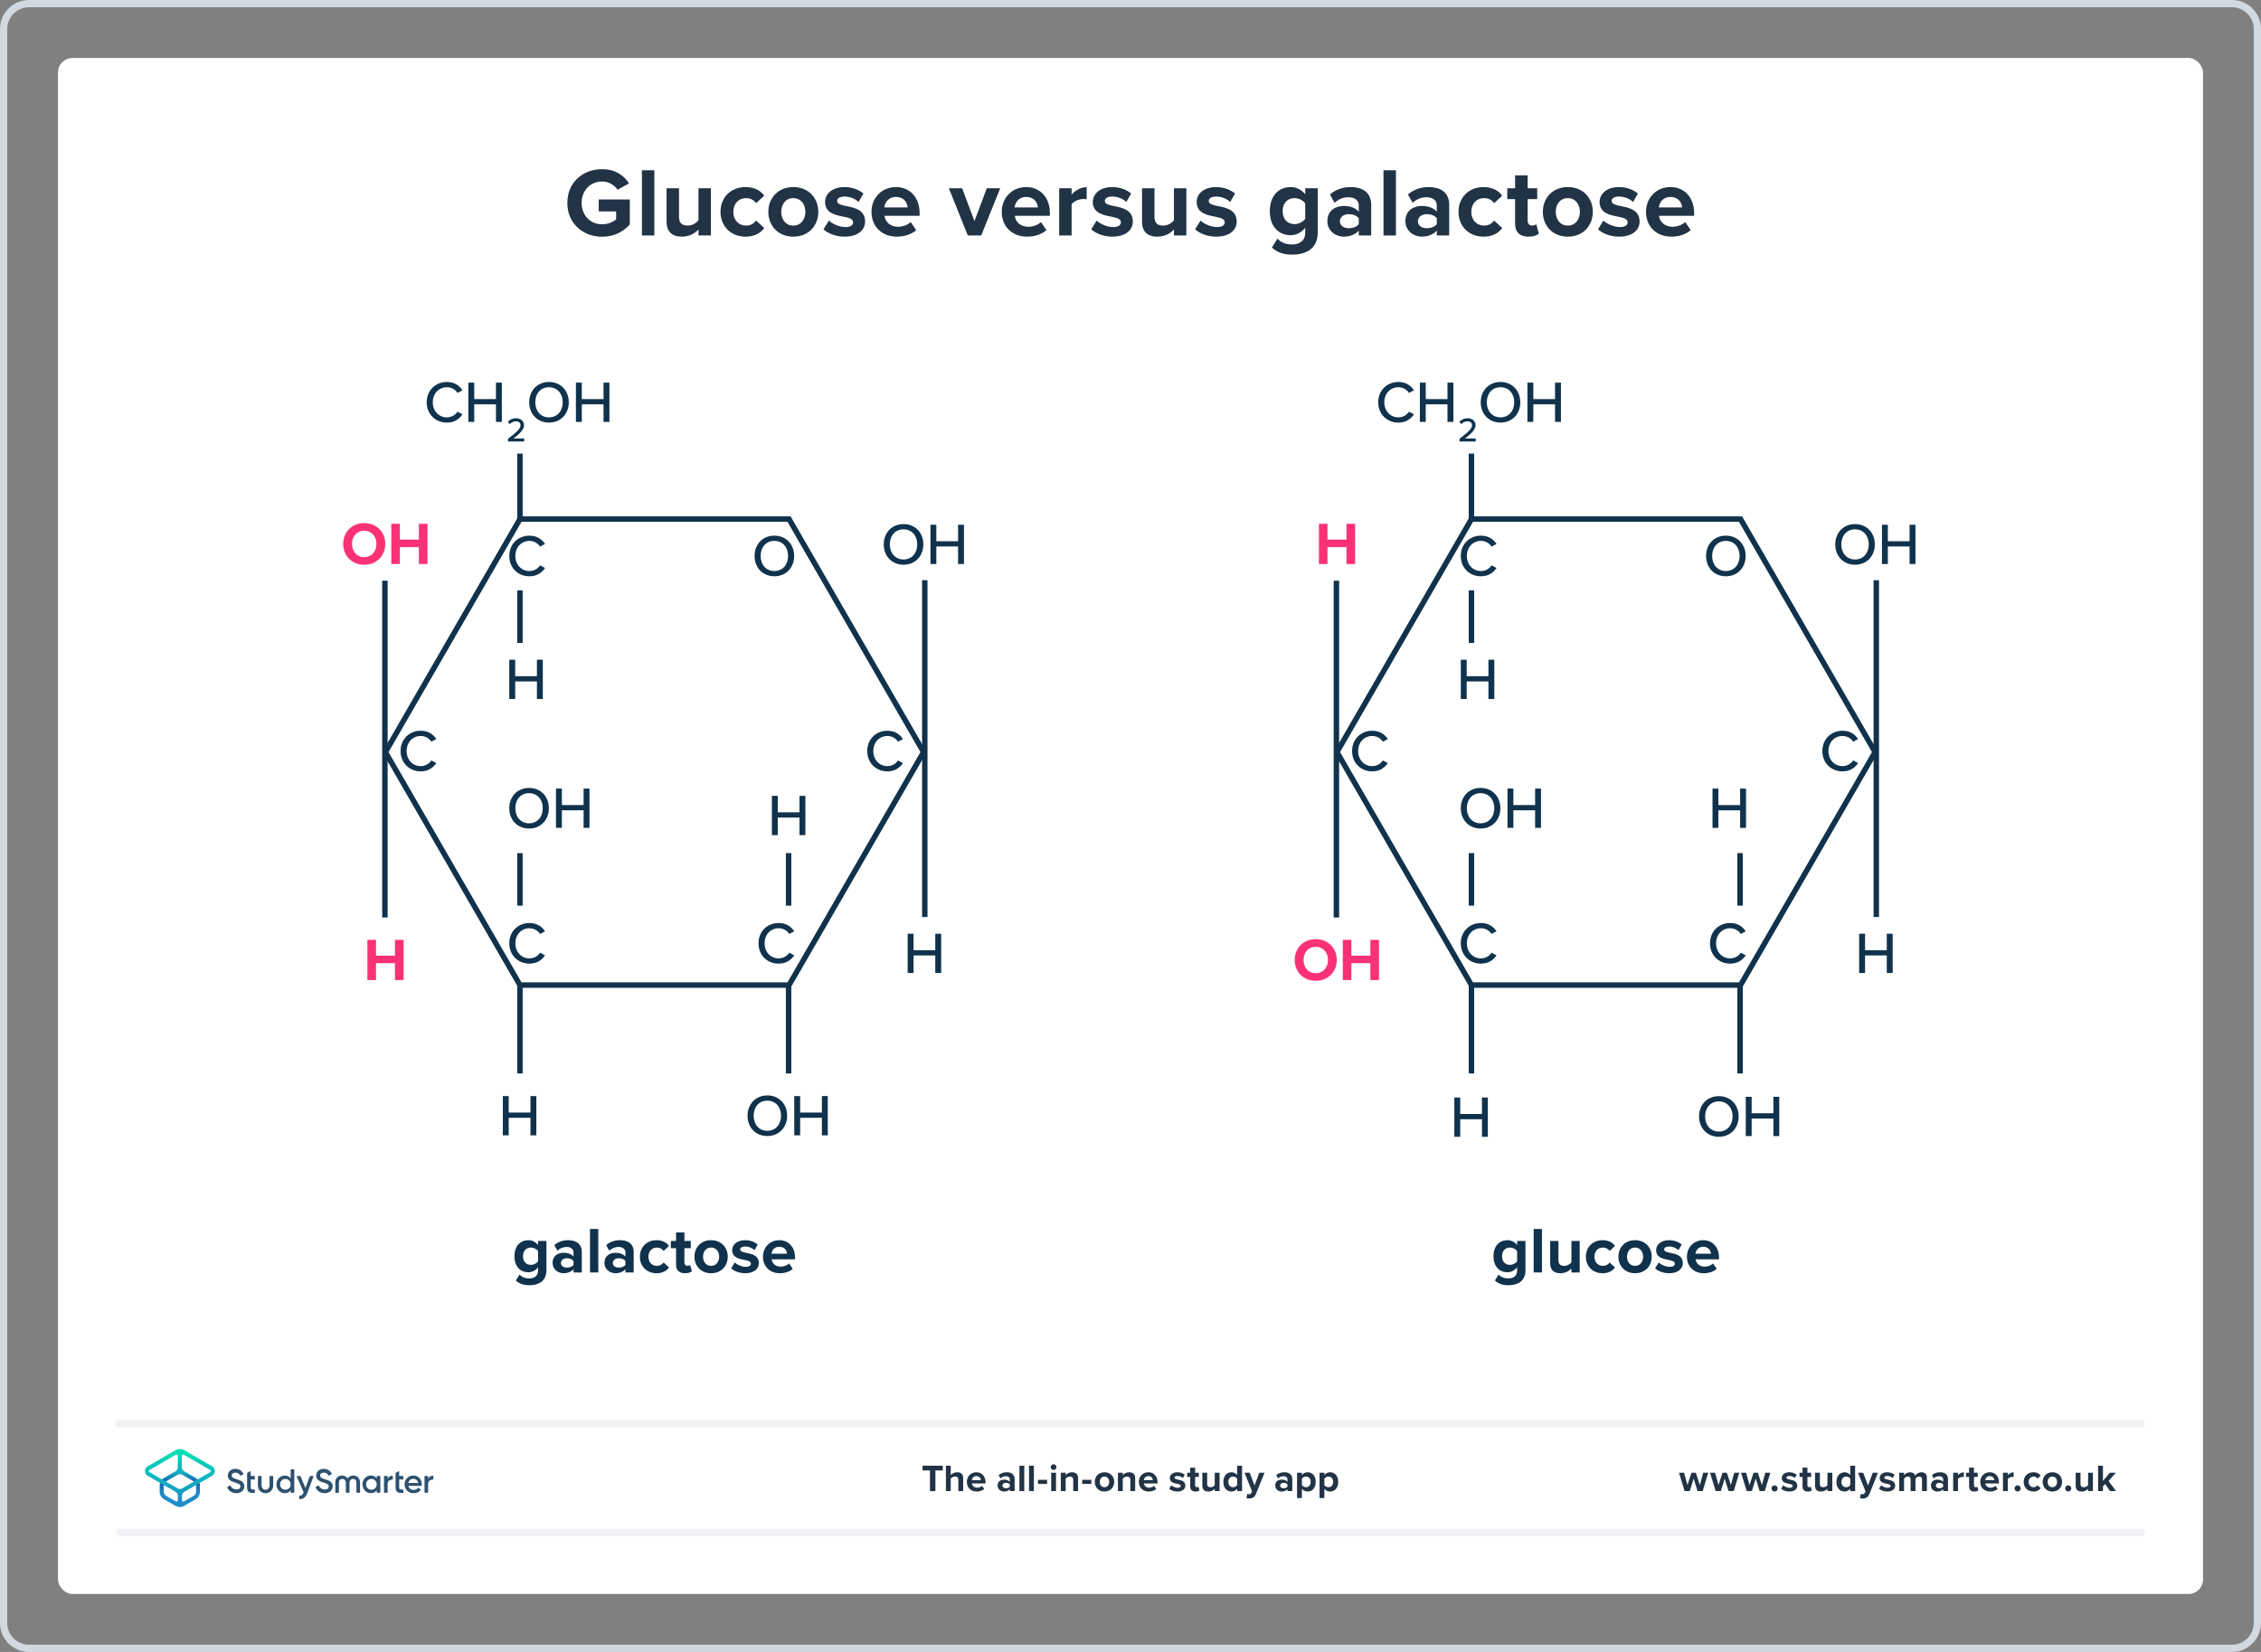 <?xml version="1.0" encoding="UTF-8"?><svg xmlns="http://www.w3.org/2000/svg" xmlns:xlink="http://www.w3.org/1999/xlink" viewBox="0 0 624 456"><rect x="0" y="0" width="624" height="456" fill="#808080" stroke="none"/><defs><style>.i{fill:url(#f);}.j{fill:url(#e);}.k,.l,.m{fill:none;}.l{stroke:#10324c;stroke-width:1.5px;}.l,.m{stroke-miterlimit:10;}.n{fill:#fa3273;}.o{fill:#fff;}.p{fill:#d2d9e0;}.q{fill:#10324c;}.r{fill:#213345;}.s{fill:#2d506e;}.m{stroke:#f0f2f5;stroke-linecap:round;stroke-width:2px;}</style><linearGradient id="e" x1="49.625" y1="-6345.857" x2="49.625" y2="-6333.211" gradientTransform="translate(0 -5931.386) scale(1 -1)" gradientUnits="userSpaceOnUse"><stop offset="0" stop-color="#1e8cc8"/><stop offset=".153" stop-color="#1e8cc8"/><stop offset=".225" stop-color="#1d84c4"/><stop offset=".336" stop-color="#1b6ebb"/><stop offset=".4" stop-color="#195fb4"/><stop offset=".46" stop-color="#176fb6"/><stop offset=".576" stop-color="#1298bb"/><stop offset=".634" stop-color="#0fafbe"/><stop offset=".74" stop-color="#0cb7bc"/><stop offset=".903" stop-color="#05ccb8"/><stop offset="1" stop-color="#00dcb4"/></linearGradient><linearGradient id="f" x1="49.647" y1="-6345.884" x2="49.647" y2="-6333.296" gradientTransform="translate(0 -5931.386) scale(1 -1)" gradientUnits="userSpaceOnUse"><stop offset="0" stop-color="#1e8cc8"/><stop offset=".624" stop-color="#0abebe"/><stop offset=".758" stop-color="#08c3bc"/><stop offset=".91" stop-color="#04d0b8"/><stop offset="1" stop-color="#00dcb4"/></linearGradient></defs><g id="a"><rect class="o" x="16" y="16" width="592" height="424" rx="4" ry="4"/><path class="p" d="M616,2c3.308,0,6,2.692,6,6V448c0,3.308-2.692,6-6,6H8c-3.308,0-6-2.692-6-6V8c0-3.308,2.692-6,6-6H616m0-2H8C3.582,0,0,3.582,0,8V448c0,4.418,3.582,8,8,8H616c4.418,0,8-3.582,8-8V8c0-4.418-3.582-8-8-8h0Z"/></g><g id="c"><g><g><g><polygon class="l" points="480.365 143.292 406.099 143.292 368.967 207.607 406.099 271.923 480.365 271.923 517.497 207.607 480.365 143.292"/><line class="l" x1="406.099" y1="143.292" x2="406.099" y2="125.207"/><line class="l" x1="406.099" y1="271.923" x2="406.099" y2="296.32"/><line class="l" x1="480.24" y1="271.923" x2="480.24" y2="296.32"/><line class="l" x1="406.099" y1="162.957" x2="406.099" y2="177.464"/><line class="l" x1="406.099" y1="235.491" x2="406.099" y2="249.998"/><line class="l" x1="480.24" y1="235.491" x2="480.24" y2="249.998"/><line class="l" x1="517.826" y1="160.155" x2="517.826" y2="253.13"/><line class="l" x1="368.829" y1="160.292" x2="368.829" y2="253.267"/><path class="q" d="M403.156,153.47c0-3.332,2.47-5.606,5.558-5.606,2.129,0,3.461,1.023,4.307,2.291l-1.381,.731c-.569-.91-1.642-1.576-2.925-1.576-2.194,0-3.884,1.723-3.884,4.16,0,2.421,1.69,4.16,3.884,4.16,1.284,0,2.356-.667,2.925-1.576l1.381,.731c-.861,1.268-2.178,2.292-4.307,2.292-3.087,0-5.558-2.275-5.558-5.606Z"/><path class="q" d="M476.313,147.863c3.234,0,5.46,2.389,5.46,5.606s-2.227,5.606-5.46,5.606-5.46-2.389-5.46-5.606,2.226-5.606,5.46-5.606Zm0,1.446c-2.324,0-3.786,1.77-3.786,4.16,0,2.372,1.462,4.16,3.786,4.16,2.292,0,3.787-1.788,3.787-4.16,0-2.39-1.495-4.16-3.787-4.16Z"/><path class="q" d="M502.943,207.32c0-3.332,2.47-5.606,5.558-5.606,2.129,0,3.461,1.023,4.307,2.291l-1.381,.731c-.569-.91-1.642-1.576-2.925-1.576-2.194,0-3.884,1.723-3.884,4.16,0,2.421,1.69,4.16,3.884,4.16,1.284,0,2.356-.667,2.925-1.576l1.381,.731c-.861,1.268-2.178,2.292-4.307,2.292-3.087,0-5.558-2.275-5.558-5.606Z"/><path class="q" d="M403.156,260.392c0-3.332,2.47-5.606,5.558-5.606,2.129,0,3.461,1.023,4.307,2.291l-1.381,.731c-.569-.91-1.642-1.576-2.925-1.576-2.194,0-3.884,1.723-3.884,4.16,0,2.421,1.69,4.16,3.884,4.16,1.284,0,2.356-.667,2.925-1.576l1.381,.731c-.861,1.268-2.178,2.292-4.307,2.292-3.087,0-5.558-2.275-5.558-5.606Z"/><path class="q" d="M373.153,207.32c0-3.332,2.47-5.606,5.558-5.606,2.129,0,3.461,1.023,4.307,2.291l-1.381,.731c-.569-.91-1.642-1.576-2.925-1.576-2.194,0-3.884,1.723-3.884,4.16,0,2.421,1.69,4.16,3.884,4.16,1.284,0,2.356-.667,2.925-1.576l1.381,.731c-.861,1.268-2.178,2.292-4.307,2.292-3.087,0-5.558-2.275-5.558-5.606Z"/><path class="q" d="M471.936,260.392c0-3.332,2.47-5.606,5.558-5.606,2.129,0,3.461,1.023,4.307,2.291l-1.381,.731c-.569-.91-1.642-1.576-2.925-1.576-2.194,0-3.884,1.723-3.884,4.16,0,2.421,1.69,4.16,3.884,4.16,1.284,0,2.356-.667,2.925-1.576l1.381,.731c-.861,1.268-2.178,2.292-4.307,2.292-3.087,0-5.558-2.275-5.558-5.606Z"/><path class="q" d="M480.247,228.525v-4.843h-5.997v4.843h-1.625v-10.839h1.625v4.55h5.997v-4.55h1.625v10.839h-1.625Z"/><path class="q" d="M520.722,268.582v-4.843h-5.997v4.843h-1.625v-10.839h1.625v4.55h5.997v-4.55h1.625v10.839h-1.625Z"/><g><path class="q" d="M408.616,217.499c3.234,0,5.46,2.389,5.46,5.606s-2.227,5.606-5.46,5.606-5.46-2.389-5.46-5.606,2.226-5.606,5.46-5.606Zm0,1.446c-2.324,0-3.786,1.772-3.786,4.16,0,2.372,1.462,4.16,3.786,4.16,2.292,0,3.787-1.788,3.787-4.16,0-2.389-1.495-4.16-3.787-4.16Z"/><path class="q" d="M423.666,228.517v-4.843h-5.997v4.843h-1.625v-10.839h1.625v4.55h5.997v-4.55h1.625v10.839h-1.625Z"/></g><g><path class="q" d="M474.377,302.581c3.234,0,5.46,2.389,5.46,5.606s-2.227,5.606-5.46,5.606-5.46-2.389-5.46-5.606,2.226-5.606,5.46-5.606Zm0,1.446c-2.324,0-3.786,1.772-3.786,4.16,0,2.372,1.462,4.16,3.786,4.16,2.292,0,3.787-1.788,3.787-4.16,0-2.389-1.495-4.16-3.787-4.16Z"/><path class="q" d="M489.427,313.599v-4.843h-5.997v4.843h-1.625v-10.839h1.625v4.55h5.997v-4.55h1.625v10.839h-1.625Z"/></g><g><path class="q" d="M511.963,144.674c3.234,0,5.46,2.389,5.46,5.606s-2.227,5.606-5.46,5.606-5.46-2.389-5.46-5.606,2.226-5.606,5.46-5.606Zm0,1.446c-2.324,0-3.786,1.77-3.786,4.16,0,2.372,1.462,4.16,3.786,4.16,2.292,0,3.787-1.788,3.787-4.16,0-2.39-1.495-4.16-3.787-4.16Z"/><path class="q" d="M527.013,155.691v-4.843h-5.997v4.843h-1.625v-10.839h1.625v4.55h5.997v-4.55h1.625v10.839h-1.625Z"/></g><path class="n" d="M371.608,155.691v-4.661h-5.244v4.661h-2.364v-11.104h2.364v4.361h5.244v-4.361h2.38v11.104h-2.38Z"/><path class="q" d="M410.782,192.949v-4.843h-5.997v4.843h-1.625v-10.839h1.625v4.55h5.997v-4.55h1.625v10.839h-1.625Z"/><path class="q" d="M408.996,313.799v-4.843h-5.997v4.843h-1.625v-10.839h1.625v4.55h5.997v-4.55h1.625v10.839h-1.625Z"/><g><path class="n" d="M363.117,259.252c3.363,0,5.81,2.397,5.81,5.743s-2.447,5.744-5.81,5.744c-3.346,0-5.793-2.397-5.793-5.744s2.447-5.743,5.793-5.743Zm0,2.098c-2.048,0-3.363,1.565-3.363,3.646,0,2.064,1.315,3.647,3.363,3.647s3.379-1.582,3.379-3.647c0-2.08-1.332-3.646-3.379-3.646Z"/><path class="n" d="M378.201,270.539v-4.661h-5.244v4.661h-2.364v-11.104h2.364v4.361h5.244v-4.361h2.38v11.104h-2.38Z"/></g><g><path class="q" d="M380.368,111.048c0-3.332,2.47-5.606,5.558-5.606,2.129,0,3.461,1.023,4.307,2.291l-1.381,.731c-.569-.91-1.642-1.576-2.925-1.576-2.194,0-3.884,1.723-3.884,4.16,0,2.421,1.69,4.16,3.884,4.16,1.284,0,2.356-.667,2.925-1.576l1.381,.731c-.861,1.268-2.178,2.292-4.307,2.292-3.087,0-5.558-2.275-5.558-5.606Z"/><path class="q" d="M399.481,116.459v-4.843h-5.997v4.843h-1.625v-10.839h1.625v4.55h5.997v-4.55h1.625v10.839h-1.625Z"/><path class="q" d="M402.802,121.871v-.749c2.369-1.819,3.458-2.767,3.458-3.762,0-.739-.616-1.06-1.231-1.06-.749,0-1.327,.312-1.715,.776l-.559-.615c.521-.654,1.383-1.005,2.265-1.005,1.137,0,2.208,.644,2.208,1.904,0,1.232-1.185,2.341-2.918,3.677h2.947v.834h-4.454Z"/><path class="q" d="M414.117,105.441c3.234,0,5.46,2.389,5.46,5.606s-2.227,5.606-5.46,5.606-5.46-2.389-5.46-5.606,2.226-5.606,5.46-5.606Zm0,1.446c-2.324,0-3.786,1.77-3.786,4.16,0,2.372,1.462,4.16,3.786,4.16,2.292,0,3.787-1.788,3.787-4.16,0-2.39-1.495-4.16-3.787-4.16Z"/><path class="q" d="M429.167,116.459v-4.843h-5.997v4.843h-1.625v-10.839h1.625v4.55h5.997v-4.55h1.625v10.839h-1.625Z"/></g></g><g><path class="q" d="M413.588,351.822c.702,.774,1.619,1.08,2.716,1.08s2.393-.486,2.393-2.195v-.881c-.684,.863-1.619,1.367-2.68,1.367-2.177,0-3.832-1.529-3.832-4.426,0-2.843,1.637-4.426,3.832-4.426,1.044,0,1.979,.45,2.68,1.331v-1.115h2.303v8.096c0,3.311-2.554,4.12-4.695,4.12-1.493,0-2.663-.342-3.742-1.296l1.025-1.655Zm5.109-6.458c-.377-.575-1.205-.989-1.961-.989-1.295,0-2.194,.899-2.194,2.393s.899,2.393,2.194,2.393c.756,0,1.583-.432,1.961-.989v-2.807Z"/><path class="q" d="M423.268,351.247v-11.999h2.285v11.999h-2.285Z"/><path class="q" d="M433.684,351.247v-1.098c-.594,.666-1.637,1.313-3.058,1.313-1.907,0-2.807-1.043-2.807-2.734v-6.171h2.285v5.271c0,1.205,.63,1.601,1.601,1.601,.882,0,1.583-.485,1.979-.989v-5.883h2.285v8.69h-2.285Z"/><path class="q" d="M442.284,342.342c1.781,0,2.86,.773,3.436,1.583l-1.493,1.386c-.414-.594-1.044-.935-1.835-.935-1.385,0-2.356,1.007-2.356,2.519,0,1.511,.971,2.536,2.356,2.536,.791,0,1.421-.359,1.835-.935l1.493,1.386c-.576,.81-1.655,1.583-3.436,1.583-2.681,0-4.606-1.889-4.606-4.569,0-2.663,1.925-4.552,4.606-4.552Z"/><path class="q" d="M446.656,346.894c0-2.465,1.727-4.552,4.587-4.552,2.878,0,4.606,2.087,4.606,4.552,0,2.482-1.727,4.569-4.606,4.569-2.86,0-4.587-2.087-4.587-4.569Zm6.818,0c0-1.35-.81-2.519-2.231-2.519s-2.213,1.169-2.213,2.519c0,1.367,.791,2.536,2.213,2.536s2.231-1.169,2.231-2.536Z"/><path class="q" d="M457.774,348.513c.63,.594,1.925,1.188,3.004,1.188,.989,0,1.457-.342,1.457-.882,0-.611-.755-.827-1.745-1.025-1.493-.288-3.418-.647-3.418-2.717,0-1.457,1.277-2.734,3.562-2.734,1.475,0,2.644,.504,3.49,1.188l-.899,1.565c-.522-.558-1.511-1.008-2.573-1.008-.828,0-1.367,.306-1.367,.81,0,.54,.684,.737,1.655,.935,1.493,.288,3.49,.684,3.49,2.843,0,1.601-1.349,2.788-3.76,2.788-1.511,0-2.968-.504-3.886-1.35l.989-1.601Z"/><path class="q" d="M470.062,342.342c2.59,0,4.354,1.943,4.354,4.785v.504h-6.458c.144,1.098,1.025,2.015,2.501,2.015,.809,0,1.763-.323,2.32-.863l1.008,1.476c-.882,.81-2.231,1.205-3.58,1.205-2.644,0-4.642-1.781-4.642-4.569,0-2.519,1.853-4.552,4.498-4.552Zm-2.141,3.742h4.281c-.054-.827-.629-1.925-2.141-1.925-1.421,0-2.033,1.062-2.141,1.925Z"/></g></g><g><g><path class="q" d="M143.386,351.822c.702,.774,1.619,1.08,2.716,1.08s2.393-.486,2.393-2.195v-.881c-.684,.863-1.619,1.367-2.68,1.367-2.177,0-3.832-1.529-3.832-4.426,0-2.843,1.637-4.426,3.832-4.426,1.044,0,1.979,.45,2.68,1.331v-1.115h2.303v8.096c0,3.311-2.554,4.12-4.695,4.12-1.493,0-2.663-.342-3.742-1.296l1.025-1.655Zm5.109-6.458c-.377-.575-1.205-.989-1.961-.989-1.295,0-2.194,.899-2.194,2.393s.899,2.393,2.194,2.393c.756,0,1.583-.432,1.961-.989v-2.807Z"/><path class="q" d="M158.283,351.247v-.899c-.594,.701-1.619,1.115-2.752,1.115-1.385,0-3.022-.935-3.022-2.878,0-2.033,1.637-2.771,3.022-2.771,1.151,0,2.177,.359,2.752,1.06v-1.205c0-.881-.756-1.457-1.907-1.457-.935,0-1.799,.342-2.537,1.025l-.863-1.529c1.062-.935,2.429-1.367,3.796-1.367,1.979,0,3.796,.792,3.796,3.292v5.613h-2.285Zm0-3.166c-.378-.504-1.098-.756-1.835-.756-.899,0-1.637,.485-1.637,1.313,0,.81,.738,1.277,1.637,1.277,.737,0,1.457-.252,1.835-.756v-1.079Z"/><path class="q" d="M162.834,351.247v-11.999h2.285v11.999h-2.285Z"/><path class="q" d="M172.603,351.247v-.899c-.594,.701-1.619,1.115-2.752,1.115-1.385,0-3.022-.935-3.022-2.878,0-2.033,1.637-2.771,3.022-2.771,1.151,0,2.177,.359,2.752,1.06v-1.205c0-.881-.756-1.457-1.907-1.457-.935,0-1.799,.342-2.537,1.025l-.863-1.529c1.062-.935,2.429-1.367,3.796-1.367,1.979,0,3.796,.792,3.796,3.292v5.613h-2.285Zm0-3.166c-.378-.504-1.098-.756-1.835-.756-.899,0-1.637,.485-1.637,1.313,0,.81,.738,1.277,1.637,1.277,.737,0,1.457-.252,1.835-.756v-1.079Z"/><path class="q" d="M181.203,342.342c1.781,0,2.86,.773,3.436,1.583l-1.493,1.386c-.414-.594-1.044-.935-1.835-.935-1.385,0-2.356,1.007-2.356,2.519,0,1.511,.971,2.536,2.356,2.536,.791,0,1.421-.359,1.835-.935l1.493,1.386c-.576,.81-1.655,1.583-3.436,1.583-2.681,0-4.606-1.889-4.606-4.569,0-2.663,1.925-4.552,4.606-4.552Z"/><path class="q" d="M186.583,349.088v-4.533h-1.439v-1.997h1.439v-2.374h2.303v2.374h1.763v1.997h-1.763v3.922c0,.54,.288,.953,.791,.953,.342,0,.666-.126,.791-.252l.486,1.728c-.342,.306-.953,.558-1.907,.558-1.601,0-2.465-.827-2.465-2.375Z"/><path class="q" d="M191.656,346.894c0-2.465,1.727-4.552,4.587-4.552,2.878,0,4.606,2.087,4.606,4.552,0,2.482-1.727,4.569-4.606,4.569-2.86,0-4.587-2.087-4.587-4.569Zm6.818,0c0-1.35-.81-2.519-2.231-2.519s-2.213,1.169-2.213,2.519c0,1.367,.792,2.536,2.213,2.536s2.231-1.169,2.231-2.536Z"/><path class="q" d="M202.774,348.513c.63,.594,1.925,1.188,3.004,1.188,.989,0,1.457-.342,1.457-.882,0-.611-.755-.827-1.745-1.025-1.494-.288-3.418-.647-3.418-2.717,0-1.457,1.277-2.734,3.562-2.734,1.475,0,2.644,.504,3.49,1.188l-.899,1.565c-.522-.558-1.511-1.008-2.573-1.008-.828,0-1.367,.306-1.367,.81,0,.54,.684,.737,1.655,.935,1.493,.288,3.49,.684,3.49,2.843,0,1.601-1.349,2.788-3.76,2.788-1.511,0-2.968-.504-3.886-1.35l.989-1.601Z"/><path class="q" d="M215.062,342.342c2.59,0,4.354,1.943,4.354,4.785v.504h-6.458c.144,1.098,1.025,2.015,2.501,2.015,.81,0,1.763-.323,2.321-.863l1.008,1.476c-.882,.81-2.231,1.205-3.58,1.205-2.644,0-4.642-1.781-4.642-4.569,0-2.519,1.853-4.552,4.498-4.552Zm-2.141,3.742h4.281c-.054-.827-.629-1.925-2.141-1.925-1.421,0-2.033,1.062-2.141,1.925Z"/></g><g><g><polygon class="l" points="217.764 143.292 143.499 143.292 106.366 207.607 143.499 271.923 217.764 271.923 254.897 207.607 217.764 143.292"/><line class="l" x1="143.499" y1="143.292" x2="143.499" y2="125.207"/><line class="l" x1="143.499" y1="271.923" x2="143.499" y2="296.32"/><line class="l" x1="217.64" y1="271.923" x2="217.64" y2="296.32"/><line class="l" x1="143.499" y1="162.957" x2="143.499" y2="177.464"/><line class="l" x1="143.499" y1="235.491" x2="143.499" y2="249.998"/><line class="l" x1="217.64" y1="235.491" x2="217.64" y2="249.998"/><line class="l" x1="255.225" y1="160.155" x2="255.225" y2="253.13"/><line class="l" x1="106.229" y1="160.292" x2="106.229" y2="253.267"/></g><path class="q" d="M140.555,153.47c0-3.332,2.47-5.606,5.558-5.606,2.129,0,3.461,1.023,4.307,2.291l-1.381,.731c-.569-.91-1.642-1.576-2.925-1.576-2.194,0-3.884,1.723-3.884,4.16,0,2.421,1.69,4.16,3.884,4.16,1.284,0,2.356-.667,2.925-1.576l1.381,.731c-.861,1.268-2.178,2.292-4.307,2.292-3.087,0-5.558-2.275-5.558-5.606Z"/><path class="q" d="M213.714,147.863c3.234,0,5.46,2.389,5.46,5.606s-2.227,5.606-5.46,5.606-5.46-2.389-5.46-5.606,2.226-5.606,5.46-5.606Zm0,1.446c-2.324,0-3.786,1.77-3.786,4.16,0,2.372,1.462,4.16,3.786,4.16,2.292,0,3.787-1.788,3.787-4.16,0-2.39-1.495-4.16-3.787-4.16Z"/><path class="q" d="M239.345,207.32c0-3.332,2.47-5.606,5.558-5.606,2.129,0,3.461,1.023,4.307,2.291l-1.381,.731c-.569-.91-1.642-1.576-2.925-1.576-2.194,0-3.884,1.723-3.884,4.16,0,2.421,1.69,4.16,3.884,4.16,1.284,0,2.356-.667,2.925-1.576l1.381,.731c-.861,1.268-2.178,2.292-4.307,2.292-3.087,0-5.558-2.275-5.558-5.606Z"/><path class="q" d="M140.555,260.392c0-3.332,2.47-5.606,5.558-5.606,2.129,0,3.461,1.023,4.307,2.291l-1.381,.731c-.569-.91-1.642-1.576-2.925-1.576-2.194,0-3.884,1.723-3.884,4.16,0,2.421,1.69,4.16,3.884,4.16,1.284,0,2.356-.667,2.925-1.576l1.381,.731c-.861,1.268-2.178,2.292-4.307,2.292-3.087,0-5.558-2.275-5.558-5.606Z"/><path class="q" d="M110.552,207.32c0-3.332,2.47-5.606,5.558-5.606,2.129,0,3.461,1.023,4.307,2.291l-1.381,.731c-.569-.91-1.642-1.576-2.925-1.576-2.194,0-3.884,1.723-3.884,4.16,0,2.421,1.69,4.16,3.884,4.16,1.284,0,2.356-.667,2.925-1.576l1.381,.731c-.861,1.268-2.178,2.292-4.307,2.292-3.087,0-5.558-2.275-5.558-5.606Z"/><path class="q" d="M209.336,260.392c0-3.332,2.47-5.606,5.558-5.606,2.129,0,3.461,1.023,4.307,2.291l-1.381,.731c-.569-.91-1.642-1.576-2.925-1.576-2.194,0-3.884,1.723-3.884,4.16,0,2.421,1.69,4.16,3.884,4.16,1.284,0,2.356-.667,2.925-1.576l1.381,.731c-.861,1.268-2.178,2.292-4.307,2.292-3.087,0-5.558-2.275-5.558-5.606Z"/><path class="q" d="M220.646,230.525v-4.843h-5.997v4.843h-1.625v-10.839h1.625v4.55h5.997v-4.55h1.625v10.839h-1.625Z"/><path class="q" d="M258.123,268.582v-4.843h-5.997v4.843h-1.625v-10.839h1.625v4.55h5.997v-4.55h1.625v10.839h-1.625Z"/><g><path class="q" d="M146.015,217.499c3.234,0,5.46,2.389,5.46,5.606s-2.227,5.606-5.46,5.606-5.46-2.389-5.46-5.606,2.226-5.606,5.46-5.606Zm0,1.446c-2.324,0-3.786,1.772-3.786,4.16,0,2.372,1.462,4.16,3.786,4.16,2.292,0,3.787-1.788,3.787-4.16,0-2.389-1.495-4.16-3.787-4.16Z"/><path class="q" d="M161.065,228.517v-4.843h-5.997v4.843h-1.625v-10.839h1.625v4.55h5.997v-4.55h1.625v10.839h-1.625Z"/></g><g><path class="q" d="M211.776,302.382c3.234,0,5.46,2.389,5.46,5.606s-2.227,5.606-5.46,5.606-5.46-2.389-5.46-5.606,2.226-5.606,5.46-5.606Zm0,1.446c-2.324,0-3.786,1.772-3.786,4.16,0,2.372,1.462,4.16,3.786,4.16,2.292,0,3.787-1.788,3.787-4.16,0-2.389-1.495-4.16-3.787-4.16Z"/><path class="q" d="M226.826,313.399v-4.843h-5.997v4.843h-1.625v-10.839h1.625v4.55h5.997v-4.55h1.625v10.839h-1.625Z"/></g><g><path class="q" d="M249.362,144.674c3.234,0,5.46,2.389,5.46,5.606s-2.227,5.606-5.46,5.606-5.46-2.389-5.46-5.606,2.226-5.606,5.46-5.606Zm0,1.446c-2.324,0-3.786,1.77-3.786,4.16,0,2.372,1.462,4.16,3.786,4.16,2.292,0,3.787-1.788,3.787-4.16,0-2.39-1.495-4.16-3.787-4.16Z"/><path class="q" d="M264.412,155.691v-4.843h-5.997v4.843h-1.625v-10.839h1.625v4.55h5.997v-4.55h1.625v10.839h-1.625Z"/></g><g><path class="n" d="M100.517,144.404c3.363,0,5.81,2.397,5.81,5.743s-2.447,5.744-5.81,5.744c-3.346,0-5.793-2.397-5.793-5.744s2.447-5.743,5.793-5.743Zm0,2.098c-2.048,0-3.363,1.565-3.363,3.646,0,2.064,1.315,3.647,3.363,3.647s3.379-1.582,3.379-3.647c0-2.08-1.332-3.646-3.379-3.646Z"/><path class="n" d="M115.602,155.691v-4.661h-5.244v4.661h-2.364v-11.104h2.364v4.361h5.244v-4.361h2.38v11.104h-2.38Z"/></g><path class="q" d="M148.182,192.949v-4.843h-5.997v4.843h-1.625v-10.839h1.625v4.55h5.997v-4.55h1.625v10.839h-1.625Z"/><path class="q" d="M146.395,313.399v-4.843h-5.997v4.843h-1.625v-10.839h1.625v4.55h5.997v-4.55h1.625v10.839h-1.625Z"/><path class="n" d="M109.009,270.539v-4.661h-5.244v4.661h-2.364v-11.104h2.364v4.361h5.244v-4.361h2.38v11.104h-2.38Z"/><g><path class="q" d="M117.766,111.048c0-3.332,2.47-5.606,5.558-5.606,2.129,0,3.461,1.023,4.307,2.291l-1.381,.731c-.569-.91-1.642-1.576-2.925-1.576-2.194,0-3.884,1.723-3.884,4.16,0,2.421,1.69,4.16,3.884,4.16,1.284,0,2.356-.667,2.925-1.576l1.381,.731c-.861,1.268-2.178,2.292-4.307,2.292-3.087,0-5.558-2.275-5.558-5.606Z"/><path class="q" d="M136.878,116.459v-4.843h-5.997v4.843h-1.625v-10.839h1.625v4.55h5.997v-4.55h1.625v10.839h-1.625Z"/><path class="q" d="M140.2,121.871v-.749c2.369-1.819,3.458-2.767,3.458-3.762,0-.739-.616-1.06-1.231-1.06-.749,0-1.327,.312-1.715,.776l-.559-.615c.521-.654,1.383-1.005,2.265-1.005,1.137,0,2.208,.644,2.208,1.904,0,1.232-1.185,2.341-2.918,3.677h2.947v.834h-4.454Z"/><path class="q" d="M151.515,105.441c3.234,0,5.46,2.389,5.46,5.606s-2.227,5.606-5.46,5.606-5.46-2.389-5.46-5.606,2.226-5.606,5.46-5.606Zm0,1.446c-2.324,0-3.786,1.77-3.786,4.16,0,2.372,1.462,4.16,3.786,4.16,2.292,0,3.787-1.788,3.787-4.16,0-2.39-1.495-4.16-3.787-4.16Z"/><path class="q" d="M166.565,116.459v-4.843h-5.997v4.843h-1.625v-10.839h1.625v4.55h5.997v-4.55h1.625v10.839h-1.625Z"/></g></g></g></g></g><g id="d"><g><g><g><path class="r" d="M468.491,411.598l-1.07-3.454-1.071,3.454h-1.428l-1.543-5.07h1.386l.944,3.412,1.113-3.412h1.187l1.112,3.412,.945-3.412h1.386l-1.544,5.07h-1.417Z"/><path class="r" d="M477.059,411.598l-1.07-3.454-1.071,3.454h-1.428l-1.543-5.07h1.386l.945,3.412,1.112-3.412h1.187l1.112,3.412,.945-3.412h1.386l-1.543,5.07h-1.418Z"/><path class="r" d="M485.625,411.598l-1.07-3.454-1.071,3.454h-1.428l-1.543-5.07h1.386l.945,3.412,1.112-3.412h1.187l1.112,3.412,.945-3.412h1.386l-1.543,5.07h-1.418Z"/><path class="r" d="M489.76,410.013c.462,0,.851,.388,.851,.851,0,.461-.389,.85-.851,.85s-.851-.389-.851-.85c0-.463,.389-.851,.851-.851Z"/><path class="r" d="M492.142,410.002c.367,.347,1.123,.693,1.753,.693,.578,0,.851-.2,.851-.515,0-.357-.44-.483-1.019-.599-.871-.168-1.994-.378-1.994-1.585,0-.851,.745-1.596,2.078-1.596,.861,0,1.543,.294,2.037,.692l-.525,.914c-.305-.326-.882-.588-1.501-.588-.483,0-.798,.178-.798,.472,0,.315,.398,.431,.966,.546,.871,.168,2.036,.399,2.036,1.659,0,.935-.787,1.627-2.193,1.627-.882,0-1.732-.294-2.268-.787l.577-.935Z"/><path class="r" d="M497.473,410.338v-2.646h-.84v-1.165h.84v-1.386h1.344v1.386h1.029v1.165h-1.029v2.288c0,.315,.168,.557,.462,.557,.199,0,.389-.073,.462-.146l.283,1.008c-.199,.178-.557,.325-1.112,.325-.935,0-1.438-.483-1.438-1.386Z"/><path class="r" d="M504.348,411.598v-.641c-.347,.389-.955,.767-1.785,.767-1.112,0-1.638-.608-1.638-1.596v-3.601h1.333v3.076c0,.703,.368,.934,.935,.934,.515,0,.924-.283,1.155-.577v-3.433h1.333v5.07h-1.333Z"/><path class="r" d="M510.643,411.598v-.641c-.398,.494-.955,.767-1.565,.767-1.28,0-2.246-.966-2.246-2.656,0-1.658,.955-2.666,2.246-2.666,.599,0,1.166,.263,1.565,.776v-2.582h1.344v7.002h-1.344Zm0-3.433c-.231-.336-.703-.577-1.154-.577-.756,0-1.281,.598-1.281,1.48,0,.872,.525,1.47,1.281,1.47,.451,0,.924-.241,1.154-.577v-1.795Z"/><path class="r" d="M513.527,412.385c.115,.053,.294,.084,.42,.084,.346,0,.577-.094,.703-.367l.19-.431-2.059-5.144h1.428l1.323,3.527,1.323-3.527h1.438l-2.383,5.899c-.378,.956-1.05,1.208-1.921,1.228-.157,0-.493-.031-.661-.073l.199-1.197Z"/><path class="r" d="M519.16,410.002c.367,.347,1.123,.693,1.753,.693,.577,0,.851-.2,.851-.515,0-.357-.441-.483-1.019-.599-.871-.168-1.994-.378-1.994-1.585,0-.851,.745-1.596,2.078-1.596,.861,0,1.544,.294,2.037,.692l-.525,.914c-.304-.326-.882-.588-1.501-.588-.482,0-.798,.178-.798,.472,0,.315,.399,.431,.966,.546,.871,.168,2.037,.399,2.037,1.659,0,.935-.788,1.627-2.194,1.627-.882,0-1.732-.294-2.268-.787l.577-.935Z"/><path class="r" d="M530.445,411.598v-3.202c0-.472-.209-.808-.756-.808-.472,0-.86,.315-1.049,.588v3.422h-1.344v-3.202c0-.472-.211-.808-.756-.808-.463,0-.851,.315-1.051,.598v3.412h-1.333v-5.07h1.333v.661c.211-.305,.883-.787,1.659-.787,.745,0,1.218,.347,1.407,.924,.293-.462,.965-.924,1.742-.924,.935,0,1.49,.493,1.49,1.532v3.664h-1.344Z"/><path class="r" d="M536.281,411.598v-.525c-.347,.41-.945,.651-1.606,.651-.809,0-1.764-.546-1.764-1.68,0-1.187,.955-1.616,1.764-1.616,.672,0,1.27,.209,1.606,.619v-.703c0-.515-.441-.851-1.113-.851-.546,0-1.05,.199-1.48,.599l-.504-.893c.62-.546,1.418-.798,2.216-.798,1.154,0,2.215,.462,2.215,1.921v3.275h-1.333Zm0-1.848c-.221-.294-.641-.441-1.071-.441-.524,0-.955,.284-.955,.767,0,.473,.431,.745,.955,.745,.431,0,.851-.146,1.071-.44v-.63Z"/><path class="r" d="M539.04,411.598v-5.07h1.333v.692c.357-.451,.987-.808,1.617-.808v1.301c-.095-.021-.221-.031-.367-.031-.441,0-1.029,.242-1.25,.567v3.349h-1.333Z"/><path class="r" d="M543.438,410.338v-2.646h-.84v-1.165h.84v-1.386h1.344v1.386h1.028v1.165h-1.028v2.288c0,.315,.168,.557,.462,.557,.199,0,.389-.073,.462-.146l.283,1.008c-.199,.178-.556,.325-1.112,.325-.935,0-1.438-.483-1.438-1.386Z"/><path class="r" d="M549.143,406.401c1.512,0,2.541,1.134,2.541,2.792v.294h-3.769c.084,.641,.599,1.176,1.459,1.176,.473,0,1.028-.189,1.355-.504l.588,.861c-.515,.472-1.302,.703-2.09,.703-1.543,0-2.708-1.039-2.708-2.667,0-1.469,1.081-2.655,2.624-2.655Zm-1.249,2.184h2.499c-.031-.483-.367-1.124-1.25-1.124-.829,0-1.185,.62-1.249,1.124Z"/><path class="r" d="M552.784,411.598v-5.07h1.333v.692c.357-.451,.987-.808,1.617-.808v1.301c-.095-.021-.221-.031-.367-.031-.441,0-1.029,.242-1.25,.567v3.349h-1.333Z"/><path class="r" d="M556.821,410.013c.462,0,.851,.388,.851,.851,0,.461-.389,.85-.851,.85s-.851-.389-.851-.85c0-.463,.389-.851,.851-.851Z"/><path class="r" d="M561.19,406.401c1.039,0,1.669,.451,2.005,.924l-.871,.808c-.241-.346-.609-.545-1.07-.545-.809,0-1.376,.588-1.376,1.469,0,.883,.567,1.48,1.376,1.48,.461,0,.829-.21,1.07-.546l.871,.809c-.336,.473-.966,.924-2.005,.924-1.565,0-2.688-1.103-2.688-2.667,0-1.553,1.123-2.655,2.688-2.655Z"/><path class="r" d="M563.743,409.057c0-1.438,1.008-2.655,2.677-2.655,1.68,0,2.688,1.218,2.688,2.655,0,1.449-1.008,2.667-2.688,2.667-1.669,0-2.677-1.218-2.677-2.667Zm3.978,0c0-.787-.472-1.469-1.302-1.469-.829,0-1.291,.682-1.291,1.469,0,.799,.462,1.48,1.291,1.48,.83,0,1.302-.682,1.302-1.48Z"/><path class="r" d="M570.794,410.013c.462,0,.851,.388,.851,.851,0,.461-.389,.85-.851,.85s-.851-.389-.851-.85c0-.463,.389-.851,.851-.851Z"/><path class="r" d="M576.28,411.598v-.641c-.347,.389-.956,.767-1.785,.767-1.112,0-1.638-.608-1.638-1.596v-3.601h1.334v3.076c0,.703,.367,.934,.934,.934,.515,0,.924-.283,1.155-.577v-3.433h1.333v5.07h-1.333Z"/><path class="r" d="M582.333,411.598l-1.344-1.953-.608,.651v1.302h-1.334v-7.002h1.334v4.189l1.921-2.257h1.638l-2.006,2.299,2.068,2.772h-1.669Z"/></g><line class="m" x1="33" y1="423" x2="591" y2="423"/><line class="m" x1="33" y1="393" x2="591" y2="393"/><g><path class="r" d="M256.657,411.598v-5.689h-2.047v-1.312h5.585v1.312h-2.037v5.689h-1.501Z"/><path class="r" d="M264.488,411.598v-3.086c0-.704-.368-.924-.945-.924-.515,0-.924,.293-1.154,.598v3.412h-1.334v-7.002h1.334v2.593c.325-.389,.955-.787,1.784-.787,1.112,0,1.648,.608,1.648,1.596v3.601h-1.333Z"/><path class="r" d="M269.459,406.401c1.512,0,2.54,1.134,2.54,2.792v.294h-3.769c.084,.641,.598,1.176,1.459,1.176,.473,0,1.029-.189,1.355-.504l.588,.861c-.515,.472-1.302,.703-2.089,.703-1.544,0-2.709-1.039-2.709-2.667,0-1.469,1.081-2.655,2.625-2.655Zm-1.25,2.184h2.499c-.032-.483-.368-1.124-1.249-1.124-.83,0-1.187,.62-1.25,1.124Z"/><path class="r" d="M278.694,411.598v-.525c-.347,.41-.945,.651-1.606,.651-.809,0-1.764-.546-1.764-1.68,0-1.187,.955-1.616,1.764-1.616,.672,0,1.27,.209,1.606,.619v-.703c0-.515-.441-.851-1.113-.851-.546,0-1.05,.199-1.48,.599l-.504-.893c.619-.546,1.417-.798,2.215-.798,1.154,0,2.215,.462,2.215,1.921v3.275h-1.333Zm0-1.848c-.221-.294-.641-.441-1.071-.441-.524,0-.955,.284-.955,.767,0,.473,.431,.745,.955,.745,.431,0,.851-.146,1.071-.44v-.63Z"/><path class="r" d="M281.349,411.598v-7.002h1.333v7.002h-1.333Z"/><path class="r" d="M283.998,411.598v-7.002h1.334v7.002h-1.334Z"/><path class="r" d="M286.467,409.624v-1.134h2.519v1.134h-2.519Z"/><path class="r" d="M289.973,404.984c0-.441,.368-.799,.799-.799,.44,0,.797,.357,.797,.799,0,.44-.356,.797-.797,.797-.431,0-.799-.356-.799-.797Zm.137,6.613v-5.07h1.334v5.07h-1.334Z"/><path class="r" d="M296.193,411.598v-3.065c0-.703-.367-.944-.935-.944-.524,0-.935,.293-1.155,.598v3.412h-1.333v-5.07h1.333v.661c.326-.389,.945-.787,1.774-.787,1.113,0,1.648,.63,1.648,1.616v3.58h-1.333Z"/><path class="r" d="M298.674,409.624v-1.134h2.519v1.134h-2.519Z"/><path class="r" d="M302.144,409.057c0-1.438,1.008-2.655,2.677-2.655,1.68,0,2.688,1.218,2.688,2.655,0,1.449-1.008,2.667-2.688,2.667-1.669,0-2.677-1.218-2.677-2.667Zm3.978,0c0-.787-.473-1.469-1.302-1.469s-1.291,.682-1.291,1.469c0,.799,.462,1.48,1.291,1.48s1.302-.682,1.302-1.48Z"/><path class="r" d="M311.956,411.598v-3.065c0-.703-.368-.944-.935-.944-.525,0-.935,.293-1.154,.598v3.412h-1.334v-5.07h1.334v.661c.325-.389,.944-.787,1.773-.787,1.113,0,1.648,.63,1.648,1.616v3.58h-1.333Z"/><path class="r" d="M316.928,406.401c1.512,0,2.54,1.134,2.54,2.792v.294h-3.769c.084,.641,.598,1.176,1.459,1.176,.473,0,1.029-.189,1.355-.504l.588,.861c-.515,.472-1.302,.703-2.089,.703-1.544,0-2.709-1.039-2.709-2.667,0-1.469,1.081-2.655,2.625-2.655Zm-1.25,2.184h2.499c-.032-.483-.368-1.124-1.249-1.124-.83,0-1.187,.62-1.25,1.124Z"/><path class="r" d="M323.255,410.002c.367,.347,1.123,.693,1.753,.693,.578,0,.851-.2,.851-.515,0-.357-.44-.483-1.019-.599-.871-.168-1.994-.378-1.994-1.585,0-.851,.745-1.596,2.078-1.596,.861,0,1.543,.294,2.037,.692l-.525,.914c-.305-.326-.882-.588-1.501-.588-.483,0-.798,.178-.798,.472,0,.315,.398,.431,.966,.546,.871,.168,2.036,.399,2.036,1.659,0,.935-.787,1.627-2.193,1.627-.882,0-1.732-.294-2.268-.787l.577-.935Z"/><path class="r" d="M328.481,410.338v-2.646h-.84v-1.165h.84v-1.386h1.344v1.386h1.028v1.165h-1.028v2.288c0,.315,.168,.557,.462,.557,.199,0,.389-.073,.462-.146l.283,1.008c-.199,.178-.556,.325-1.112,.325-.935,0-1.438-.483-1.438-1.386Z"/><path class="r" d="M335.252,411.598v-.641c-.347,.389-.955,.767-1.785,.767-1.112,0-1.638-.608-1.638-1.596v-3.601h1.333v3.076c0,.703,.368,.934,.935,.934,.515,0,.924-.283,1.155-.577v-3.433h1.333v5.07h-1.333Z"/><path class="r" d="M341.44,411.598v-.641c-.398,.494-.955,.767-1.563,.767-1.281,0-2.247-.966-2.247-2.656,0-1.658,.955-2.666,2.247-2.666,.598,0,1.165,.263,1.563,.776v-2.582h1.344v7.002h-1.344Zm0-3.433c-.231-.336-.703-.577-1.154-.577-.756,0-1.281,.598-1.281,1.48,0,.872,.525,1.47,1.281,1.47,.451,0,.924-.241,1.154-.577v-1.795Z"/><path class="r" d="M344.222,412.385c.115,.053,.294,.084,.42,.084,.347,0,.577-.094,.703-.367l.189-.431-2.057-5.144h1.428l1.322,3.527,1.322-3.527h1.438l-2.383,5.899c-.378,.956-1.05,1.208-1.921,1.228-.158,0-.494-.031-.662-.073l.2-1.197Z"/><path class="r" d="M355.315,411.598v-.525c-.347,.41-.945,.651-1.606,.651-.809,0-1.764-.546-1.764-1.68,0-1.187,.955-1.616,1.764-1.616,.672,0,1.27,.209,1.606,.619v-.703c0-.515-.441-.851-1.113-.851-.546,0-1.05,.199-1.48,.599l-.504-.893c.619-.546,1.417-.798,2.215-.798,1.154,0,2.215,.462,2.215,1.921v3.275h-1.333Zm0-1.848c-.221-.294-.641-.441-1.071-.441-.524,0-.955,.284-.955,.767,0,.473,.431,.745,.955,.745,.431,0,.851-.146,1.071-.44v-.63Z"/><path class="r" d="M359.303,413.529h-1.334v-7.002h1.334v.641c.388-.494,.944-.767,1.563-.767,1.302,0,2.247,.966,2.247,2.655,0,1.69-.945,2.667-2.247,2.667-.599,0-1.154-.252-1.563-.776v2.582Zm1.144-5.941c-.431,0-.924,.252-1.144,.577v1.795c.22,.315,.713,.577,1.144,.577,.767,0,1.281-.598,1.281-1.48,0-.871-.515-1.469-1.281-1.469Z"/><path class="r" d="M365.508,413.529h-1.334v-7.002h1.334v.641c.388-.494,.944-.767,1.563-.767,1.302,0,2.247,.966,2.247,2.655,0,1.69-.945,2.667-2.247,2.667-.599,0-1.154-.252-1.563-.776v2.582Zm1.144-5.941c-.431,0-.924,.252-1.144,.577v1.795c.22,.315,.713,.577,1.144,.577,.767,0,1.281-.598,1.281-1.48,0-.871-.515-1.469-1.281-1.469Z"/></g></g><rect class="k" x="16" y="352" width="592" height="88"/><g><g><path class="s" d="M62.758,410.457l.675-.394c.068-.045,.169-.011,.202,.068,.27,.63,.765,.922,1.507,1.012,.81,.09,1.203-.337,1.203-.855,0-.27-.112-.461-.326-.596-.214-.135-.596-.292-1.147-.461-.618-.18-.922-.304-1.361-.596-.416-.292-.63-.72-.63-1.304,0-.573,.202-1.023,.607-1.361,.405-.337,.899-.506,1.473-.506,.99,0,1.765,.495,2.204,1.304,.034,.068,.011,.146-.056,.18l-.652,.382c-.068,.034-.157,.011-.191-.056-.27-.517-.708-.776-1.293-.776-.618,0-1.012,.315-1.012,.81,0,.483,.315,.697,1.304,1.012,.247,.079,.427,.135,.54,.18,.124,.034,.281,.101,.483,.18,.214,.079,.371,.18,.472,.259,.337,.27,.708,.708,.663,1.327,0,.585-.214,1.057-.641,1.394-.416,.337-.967,.54-1.653,.506-1.203-.056-2.001-.63-2.406-1.552-.056-.045-.022-.124,.034-.157Z"/><path class="s" d="M80.332,405.588h.776c.068,0,.112,.045,.112,.112v6.24c0,.068-.045,.112-.112,.112h-.776c-.068,0-.112-.045-.112-.112v-.551c-.382,.528-.911,.787-1.619,.787-.641,0-1.169-.236-1.63-.697-.45-.472-.675-1.057-.675-1.732,0-.686,.225-1.259,.675-1.732s.99-.697,1.63-.697c.697,0,1.237,.259,1.619,.776v-2.395c0-.068,.056-.112,.112-.112Zm-1.574,5.633c.416,0,.765-.135,1.046-.416s.416-.641,.416-1.068-.135-.776-.416-1.057-.63-.427-1.046-.427-.765,.135-1.046,.427c-.281,.281-.416,.63-.416,1.057s.135,.776,.416,1.068c.281,.281,.63,.416,1.046,.416Z"/><path class="s" d="M85.65,407.432h.787c.068,0,.101,.068,.079,.124l-1.687,4.554c-.427,1.147-1.136,1.72-2.125,1.709-.068,0-.135-.068-.135-.135v-.686c0-.056,.045-.112,.112-.112,.562,0,.888-.304,1.124-.911l-.596-1.372-1.315-3.036c-.022-.056,.022-.124,.079-.124h.821c.079,0,.157,.045,.191,.124l1.327,3.227,1.136-3.216c.034-.09,.112-.146,.202-.146Z"/><path class="s" d="M73.293,412.177c-1.068,0-2.103-.787-2.103-1.979v-2.654c0-.068,.045-.112,.112-.112h.776c.068,0,.112,.045,.112,.112v2.44c0,.697,.472,1.259,1.102,1.259s1.102-.562,1.102-1.259v-2.44c0-.068,.045-.112,.112-.112h.776c.068,0,.112,.045,.112,.112v2.654c0,1.181-1.034,1.979-2.103,1.979Z"/><path class="s" d="M70.336,408.287v-.742c0-.068-.045-.112-.112-.112h-1.034v-1.248c0-.068-.079-.112-.135-.079l-.776,.45c-.056,.034-.079,.09-.079,.146v3.913c0,1.034,.439,1.484,1.529,1.484h.506c.068,0,.112-.045,.112-.112v-.697c0-.068-.045-.112-.112-.112h-.349c-.461,0-.686-.101-.686-.562v-2.215h1.034c.045,0,.101-.056,.101-.112Z"/><g><path class="s" d="M87.145,410.457l.675-.394c.068-.045,.169-.011,.202,.068,.27,.63,.765,.922,1.507,1.012,.81,.09,1.203-.337,1.203-.855,0-.27-.112-.461-.326-.596-.214-.135-.596-.292-1.147-.461-.618-.18-.922-.304-1.361-.596-.416-.292-.63-.72-.63-1.304,0-.573,.202-1.023,.607-1.361s.899-.506,1.473-.506c.99,0,1.765,.495,2.204,1.304,.034,.068,.011,.146-.056,.18l-.652,.382c-.068,.034-.157,.011-.191-.056-.27-.517-.708-.776-1.293-.776-.618,0-1.012,.315-1.012,.81,0,.483,.315,.697,1.304,1.012,.247,.079,.427,.135,.54,.18,.124,.034,.281,.101,.483,.18,.214,.079,.371,.18,.472,.259,.337,.27,.708,.708,.663,1.327,0,.585-.214,1.057-.641,1.394-.416,.337-.967,.54-1.653,.506-1.203-.056-2.001-.63-2.406-1.552-.045-.045-.022-.124,.034-.157Z"/><path class="s" d="M111.308,408.287v-.742c0-.068-.045-.112-.112-.112h-1.034v-1.248c0-.068-.079-.112-.135-.079l-.776,.45c-.056,.034-.079,.09-.079,.146v3.913c0,1.034,.439,1.484,1.529,1.484h.506c.068,0,.112-.045,.112-.112v-.697c0-.068-.045-.112-.112-.112h-.349c-.461,0-.686-.101-.686-.562v-2.215h1.034c.045,0,.101-.056,.101-.112Z"/><path class="s" d="M97.501,407.308c-.551,0-1.124,.214-1.563,.776-.439-.562-1.012-.776-1.563-.776-1.057,0-1.833,.731-1.833,1.878v2.755c0,.068,.045,.112,.112,.112h.776c.068,0,.112-.045,.112-.112v-2.687c0-.641,.337-1.012,.899-1.012,.618,0,1.012,.405,1.012,1.226v2.474c0,.068,.045,.112,.112,.112h.776c.068,0,.112-.045,.112-.112v-2.474c0-.81,.394-1.226,1.012-1.226,.551,0,.899,.371,.899,1.012v2.687c0,.068,.045,.112,.112,.112h.776c.068,0,.112-.045,.112-.112v-2.755c-.022-1.147-.798-1.878-1.867-1.878Z"/><path class="s" d="M104.079,407.432h.776c.068,0,.112,.045,.112,.112v4.396c0,.068-.045,.112-.112,.112h-.776c-.068,0-.112-.045-.112-.112v-.551c-.382,.528-.911,.787-1.619,.787-.641,0-1.169-.236-1.63-.708-.45-.472-.675-1.057-.675-1.732,0-.686,.225-1.259,.675-1.732,.45-.472,.99-.708,1.63-.708,.708,0,1.237,.259,1.619,.776v-.54c0-.045,.056-.101,.112-.101Zm-1.574,3.789c.416,0,.765-.135,1.046-.416s.416-.641,.416-1.068-.135-.776-.416-1.057-.63-.427-1.046-.427-.765,.135-1.046,.427c-.281,.281-.416,.63-.416,1.057s.135,.776,.416,1.068c.281,.281,.63,.416,1.046,.416Z"/><path class="s" d="M106.991,408.208c.236-.54,.675-.832,1.304-.855,.068,0,.112,.045,.112,.112v.843c0,.068-.045,.112-.112,.112-.337,0-.63,.09-.888,.281-.281,.202-.427,.551-.427,1.012v2.226c0,.068-.045,.112-.112,.112h-.776c-.068,0-.112-.045-.112-.112v-4.396c0-.068,.045-.112,.112-.112h.776c.068,0,.112,.045,.112,.112v.663h.011Z"/><path class="s" d="M118.167,408.208c.236-.54,.675-.832,1.304-.855,.068,0,.112,.045,.112,.112v.843c0,.068-.045,.112-.112,.112-.337,0-.63,.09-.888,.281-.281,.202-.427,.551-.427,1.012v2.226c0,.068-.045,.112-.112,.112h-.776c-.068,0-.112-.045-.112-.112v-4.396c0-.068,.045-.112,.112-.112h.776c.068,0,.112,.045,.112,.112v.663h.011Z"/><path class="s" d="M112.703,410.176c.146,.708,.708,1.091,1.484,1.091,.495,0,.866-.169,1.136-.495,.034-.045,.101-.056,.146-.034l.63,.371c.056,.034,.079,.112,.034,.157-.45,.607-1.102,.911-1.956,.911-.753,0-1.361-.236-1.821-.686-.461-.461-.697-1.046-.697-1.743s.236-1.271,.686-1.732c.45-.472,1.046-.708,1.754-.708,.675,0,1.226,.236,1.664,.708,.439,.472,.652,1.057,.652,1.732,0,.079-.011,.191-.022,.315-.011,.056-.056,.101-.112,.101h-3.575v.011Zm2.71-.821c-.135-.753-.663-1.136-1.327-1.136-.742,0-1.259,.439-1.394,1.136h2.721Z"/></g></g><g><path class="j" d="M50.209,415.112l.517-.641,2.732-1.574c.405-.236,.652-.663,.652-1.136v-1.709c0-.112-.011-.236-.045-.349l-.337-.573c-.079-.079-.18-.157-.281-.214l-3.148-1.821c-.202-.112-.427-.18-.652-.18s-.461,.056-.652,.18l-3.148,1.821c-.101,.056-.191,.135-.281,.214l-.337,.573c-.034,.112-.045,.225-.045,.349v1.709c0,.472,.247,.899,.652,1.136l2.732,1.574,.461,.708-.54,.528-3.238-1.867c-.731-.416-1.181-1.203-1.181-2.046v-1.765c0-.281,.056-.562,.146-.832v-.011l.371-.652,.011-.011c.18-.225,.394-.405,.641-.54l3.171-1.833c.405-.236,.652-.663,.652-1.136v-3.182l.528-.618,.585,.618v3.171c0,.472,.247,.899,.652,1.136l3.171,1.833c.247,.146,.461,.326,.641,.54l.011,.011,.371,.652,.011,.022c.101,.27,.146,.551,.146,.832v1.765c0,.843-.45,1.63-1.181,2.046l-3.238,1.867-.551-.596Z"/><path class="i" d="M49.647,416c-.416,0-.821-.112-1.181-.315l-.034-.022,.045-1.259,.079,.045c.056,.034,.112,.045,.18,.045,.169,0,.349-.135,.349-.349v-1.214c0-.472-.247-.899-.652-1.136l-7.691-4.43c-.461-.27-.742-.753-.742-1.293s.281-1.023,.742-1.293l7.724-4.464c.36-.202,.765-.315,1.181-.315s.821,.112,1.181,.315l7.724,4.464c.461,.27,.742,.753,.742,1.293s-.281,1.023-.742,1.293l-7.691,4.441c-.405,.236-.652,.663-.652,1.136v1.214c0,.101,.034,.191,.101,.259,.068,.068,.157,.101,.247,.101,.056,0,.124-.011,.18-.045l.079-.045,.045,1.259-.034,.022c-.36,.18-.765,.292-1.181,.292Zm-.911-14.493c-.056,0-.124,.011-.18,.045l-7.309,4.216c-.112,.068-.18,.18-.18,.304s.068,.236,.18,.304l7.736,4.464c.202,.112,.427,.18,.652,.18s.461-.056,.652-.18l7.736-4.464c.112-.068,.18-.18,.18-.304s-.068-.236-.18-.304l-7.309-4.216c-.056-.034-.112-.045-.18-.045-.169,0-.349,.135-.349,.349v.056h-1.113v-.056c.022-.214-.169-.349-.337-.349Z"/></g></g></g></g><g id="g"><g><path class="r" d="M166.162,46.699c3.726,0,6.073,1.809,7.45,3.94l-3.186,1.728c-.836-1.269-2.375-2.268-4.265-2.268-3.266,0-5.642,2.511-5.642,5.912s2.376,5.911,5.642,5.911c1.647,0,3.104-.675,3.887-1.376v-2.188h-4.805v-3.293h8.584v6.883c-1.835,2.053-4.399,3.402-7.666,3.402-5.264,0-9.582-3.672-9.582-9.34,0-5.695,4.318-9.312,9.582-9.312Z"/><path class="r" d="M177.159,65v-18.004h3.429v18.004h-3.429Z"/><path class="r" d="M192.765,65v-1.647c-.891,.998-2.456,1.971-4.589,1.971-2.861,0-4.211-1.566-4.211-4.104v-9.258h3.429v7.908c0,1.809,.944,2.402,2.402,2.402,1.322,0,2.375-.729,2.969-1.484v-8.826h3.429v13.037h-3.429Z"/><path class="r" d="M205.758,51.639c2.672,0,4.291,1.16,5.155,2.375l-2.24,2.078c-.621-.891-1.565-1.402-2.754-1.402-2.078,0-3.536,1.511-3.536,3.778s1.458,3.806,3.536,3.806c1.188,0,2.133-.539,2.754-1.403l2.24,2.079c-.864,1.214-2.483,2.375-5.155,2.375-4.022,0-6.91-2.834-6.91-6.856,0-3.995,2.888-6.829,6.91-6.829Z"/><path class="r" d="M212.047,58.468c0-3.698,2.591-6.829,6.883-6.829,4.318,0,6.91,3.131,6.91,6.829,0,3.726-2.592,6.856-6.91,6.856-4.292,0-6.883-3.131-6.883-6.856Zm10.229,0c0-2.024-1.215-3.778-3.347-3.778s-3.32,1.754-3.32,3.778c0,2.052,1.188,3.806,3.32,3.806s3.347-1.754,3.347-3.806Z"/><path class="r" d="M228.76,60.897c.944,.892,2.888,1.782,4.508,1.782,1.484,0,2.187-.513,2.187-1.323,0-.918-1.134-1.241-2.619-1.538-2.24-.432-5.128-.972-5.128-4.075,0-2.188,1.916-4.104,5.345-4.104,2.213,0,3.968,.756,5.236,1.781l-1.35,2.349c-.783-.837-2.268-1.512-3.86-1.512-1.241,0-2.051,.459-2.051,1.215,0,.81,1.025,1.106,2.482,1.403,2.241,.432,5.237,1.025,5.237,4.266,0,2.402-2.024,4.184-5.642,4.184-2.268,0-4.454-.756-5.831-2.025l1.485-2.402Z"/><path class="r" d="M247.268,51.639c3.887,0,6.532,2.915,6.532,7.18v.756h-9.69c.216,1.647,1.538,3.023,3.752,3.023,1.215,0,2.646-.486,3.481-1.296l1.512,2.214c-1.322,1.215-3.347,1.809-5.371,1.809-3.968,0-6.964-2.672-6.964-6.856,0-3.778,2.779-6.829,6.748-6.829Zm-3.213,5.614h6.425c-.081-1.241-.945-2.888-3.212-2.888-2.133,0-3.051,1.592-3.213,2.888Z"/><path class="r" d="M267.102,65l-5.236-13.037h3.671l3.401,9.069,3.401-9.069h3.697l-5.236,13.037h-3.698Z"/><path class="r" d="M283.216,51.639c3.887,0,6.532,2.915,6.532,7.18v.756h-9.69c.216,1.647,1.538,3.023,3.752,3.023,1.215,0,2.646-.486,3.481-1.296l1.512,2.214c-1.322,1.215-3.347,1.809-5.371,1.809-3.968,0-6.965-2.672-6.965-6.856,0-3.778,2.78-6.829,6.749-6.829Zm-3.213,5.614h6.425c-.081-1.241-.945-2.888-3.212-2.888-2.133,0-3.051,1.592-3.213,2.888Z"/><path class="r" d="M292.319,65v-13.037h3.429v1.781c.918-1.16,2.537-2.078,4.156-2.078v3.347c-.242-.054-.566-.081-.944-.081-1.134,0-2.646,.621-3.212,1.457v8.611h-3.429Z"/><path class="r" d="M302.656,60.897c.944,.892,2.888,1.782,4.508,1.782,1.484,0,2.187-.513,2.187-1.323,0-.918-1.134-1.241-2.619-1.538-2.24-.432-5.128-.972-5.128-4.075,0-2.188,1.916-4.104,5.345-4.104,2.213,0,3.968,.756,5.236,1.781l-1.35,2.349c-.783-.837-2.268-1.512-3.86-1.512-1.241,0-2.051,.459-2.051,1.215,0,.81,1.025,1.106,2.482,1.403,2.241,.432,5.237,1.025,5.237,4.266,0,2.402-2.024,4.184-5.642,4.184-2.268,0-4.454-.756-5.831-2.025l1.485-2.402Z"/><path class="r" d="M323.989,65v-1.647c-.891,.998-2.456,1.971-4.589,1.971-2.861,0-4.211-1.566-4.211-4.104v-9.258h3.429v7.908c0,1.809,.944,2.402,2.402,2.402,1.322,0,2.375-.729,2.969-1.484v-8.826h3.429v13.037h-3.429Z"/><path class="r" d="M331.32,60.897c.944,.892,2.888,1.782,4.508,1.782,1.484,0,2.187-.513,2.187-1.323,0-.918-1.134-1.241-2.619-1.538-2.24-.432-5.128-.972-5.128-4.075,0-2.188,1.916-4.104,5.345-4.104,2.213,0,3.968,.756,5.236,1.781l-1.35,2.349c-.783-.837-2.268-1.512-3.86-1.512-1.241,0-2.051,.459-2.051,1.215,0,.81,1.025,1.106,2.482,1.403,2.241,.432,5.237,1.025,5.237,4.266,0,2.402-2.024,4.184-5.642,4.184-2.268,0-4.454-.756-5.831-2.025l1.485-2.402Z"/><path class="r" d="M352.558,65.863c1.053,1.161,2.43,1.62,4.076,1.62s3.59-.73,3.59-3.293v-1.323c-1.025,1.296-2.429,2.052-4.021,2.052-3.267,0-5.749-2.294-5.749-6.64,0-4.266,2.456-6.641,5.749-6.641,1.565,0,2.969,.675,4.021,1.998v-1.674h3.455v12.146c0,4.967-3.833,6.182-7.045,6.182-2.24,0-3.995-.514-5.614-1.943l1.538-2.484Zm7.666-9.69c-.566-.864-1.809-1.484-2.941-1.484-1.944,0-3.294,1.35-3.294,3.59s1.35,3.59,3.294,3.59c1.133,0,2.375-.648,2.941-1.484v-4.211Z"/><path class="r" d="M374.998,65v-1.35c-.891,1.053-2.43,1.674-4.13,1.674-2.078,0-4.534-1.404-4.534-4.319,0-3.05,2.456-4.157,4.534-4.157,1.728,0,3.267,.541,4.13,1.594v-1.809c0-1.323-1.134-2.188-2.861-2.188-1.403,0-2.699,.514-3.806,1.539l-1.296-2.295c1.593-1.402,3.644-2.051,5.695-2.051,2.97,0,5.695,1.188,5.695,4.939v8.422h-3.428Zm0-4.751c-.566-.755-1.647-1.134-2.753-1.134-1.35,0-2.456,.729-2.456,1.971,0,1.215,1.106,1.916,2.456,1.916,1.106,0,2.187-.377,2.753-1.133v-1.62Z"/><path class="r" d="M381.823,65v-18.004h3.429v18.004h-3.429Z"/><path class="r" d="M396.533,65v-1.35c-.891,1.053-2.43,1.674-4.13,1.674-2.078,0-4.534-1.404-4.534-4.319,0-3.05,2.456-4.157,4.534-4.157,1.728,0,3.267,.541,4.13,1.594v-1.809c0-1.323-1.134-2.188-2.861-2.188-1.403,0-2.699,.514-3.806,1.539l-1.296-2.295c1.593-1.402,3.644-2.051,5.695-2.051,2.97,0,5.695,1.188,5.695,4.939v8.422h-3.428Zm0-4.751c-.566-.755-1.647-1.134-2.753-1.134-1.35,0-2.456,.729-2.456,1.971,0,1.215,1.106,1.916,2.456,1.916,1.106,0,2.187-.377,2.753-1.133v-1.62Z"/><path class="r" d="M409.432,51.639c2.673,0,4.292,1.16,5.156,2.375l-2.24,2.078c-.621-.891-1.565-1.402-2.754-1.402-2.078,0-3.536,1.511-3.536,3.778s1.458,3.806,3.536,3.806c1.188,0,2.133-.539,2.754-1.403l2.24,2.079c-.864,1.214-2.483,2.375-5.156,2.375-4.021,0-6.91-2.834-6.91-6.856,0-3.995,2.889-6.829,6.91-6.829Z"/><path class="r" d="M418.144,61.761v-6.802h-2.159v-2.996h2.159v-3.563h3.455v3.563h2.646v2.996h-2.646v5.885c0,.809,.433,1.43,1.188,1.43,.513,0,.998-.189,1.188-.377l.729,2.591c-.513,.458-1.431,.837-2.861,.837-2.402,0-3.698-1.242-3.698-3.563Z"/><path class="r" d="M425.799,58.468c0-3.698,2.592-6.829,6.884-6.829,4.318,0,6.91,3.131,6.91,6.829,0,3.726-2.592,6.856-6.91,6.856-4.292,0-6.884-3.131-6.884-6.856Zm10.23,0c0-2.024-1.215-3.778-3.347-3.778s-3.32,1.754-3.32,3.778c0,2.052,1.188,3.806,3.32,3.806s3.347-1.754,3.347-3.806Z"/><path class="r" d="M442.513,60.897c.944,.892,2.888,1.782,4.508,1.782,1.484,0,2.187-.513,2.187-1.323,0-.918-1.134-1.241-2.619-1.538-2.24-.432-5.128-.972-5.128-4.075,0-2.188,1.916-4.104,5.345-4.104,2.213,0,3.968,.756,5.236,1.781l-1.35,2.349c-.783-.837-2.268-1.512-3.86-1.512-1.241,0-2.052,.459-2.052,1.215,0,.81,1.026,1.106,2.483,1.403,2.241,.432,5.237,1.025,5.237,4.266,0,2.402-2.024,4.184-5.642,4.184-2.268,0-4.454-.756-5.831-2.025l1.485-2.402Z"/><path class="r" d="M461.021,51.639c3.887,0,6.532,2.915,6.532,7.18v.756h-9.69c.216,1.647,1.538,3.023,3.752,3.023,1.215,0,2.646-.486,3.481-1.296l1.512,2.214c-1.322,1.215-3.347,1.809-5.371,1.809-3.968,0-6.965-2.672-6.965-6.856,0-3.778,2.78-6.829,6.749-6.829Zm-3.213,5.614h6.425c-.081-1.241-.945-2.888-3.212-2.888-2.133,0-3.051,1.592-3.213,2.888Z"/></g></g></svg>